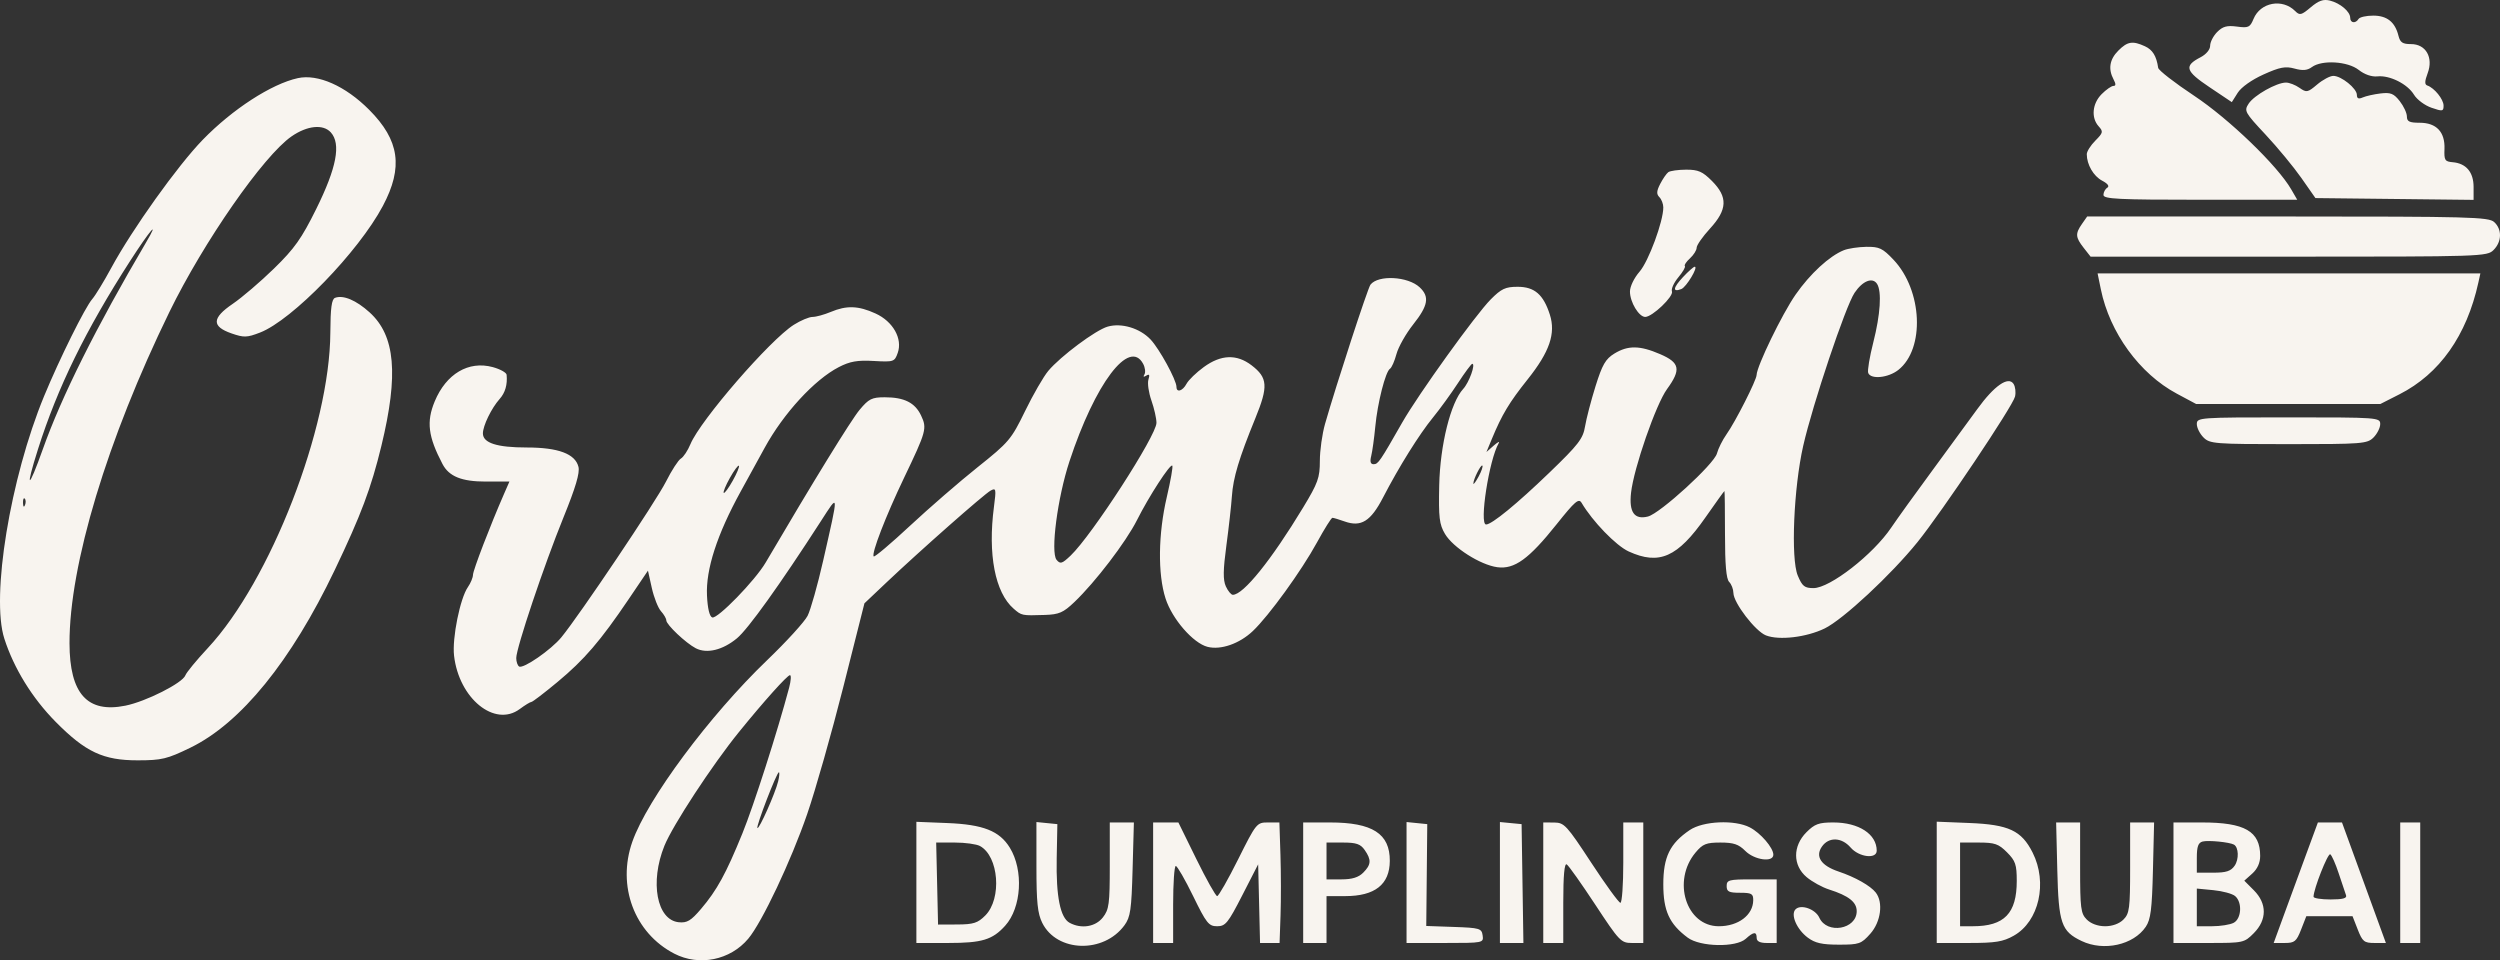 <?xml version="1.0" encoding="UTF-8"?> <svg xmlns="http://www.w3.org/2000/svg" width="302" height="116" viewBox="0 0 302 116" fill="none"><rect x="0" y="0" width="302" height="116" fill="#333333" stroke="none"/><path fill-rule="evenodd" clip-rule="evenodd" d="M279.139 0.88C278.006 1.838 277.805 1.887 277.26 1.339C275.71 -0.217 273.053 0.281 272.227 2.283C271.803 3.31 271.611 3.399 270.225 3.212C269.023 3.051 268.508 3.191 267.839 3.862C267.371 4.333 266.987 5.077 266.987 5.516C266.987 5.987 266.511 6.562 265.827 6.917C263.801 7.969 263.98 8.569 266.906 10.53L269.603 12.339L270.316 11.21C270.74 10.537 272.001 9.642 273.434 8.996C275.41 8.105 276.078 7.979 277.181 8.284C278.165 8.557 278.723 8.509 279.277 8.102C280.491 7.211 283.609 7.401 284.933 8.446C285.629 8.996 286.501 9.299 287.183 9.227C288.681 9.069 290.827 10.144 291.614 11.447C291.967 12.031 292.914 12.737 293.72 13.014C295.063 13.478 295.183 13.457 295.183 12.758C295.183 11.993 294.066 10.612 293.217 10.328C292.883 10.216 292.895 9.82 293.261 8.846C293.974 6.95 293.047 5.323 291.254 5.327C290.234 5.329 289.936 5.131 289.733 4.316C289.321 2.658 288.354 1.887 286.686 1.887C285.847 1.887 285.049 2.069 284.912 2.291C284.551 2.877 283.905 2.787 283.905 2.152C283.905 1.402 282.705 0.385 281.451 0.07C280.665 -0.127 280.094 0.073 279.139 0.88ZM255.892 6.115C254.836 7.175 254.646 8.332 255.32 9.597C255.613 10.146 255.607 10.38 255.302 10.38C255.062 10.38 254.422 10.826 253.878 11.373C252.746 12.509 252.586 14.227 253.517 15.259C254.092 15.897 254.057 16.045 253.115 16.991C252.547 17.561 252.083 18.296 252.083 18.625C252.083 19.878 252.893 21.275 253.935 21.824C254.626 22.187 254.851 22.497 254.558 22.679C254.304 22.836 254.097 23.227 254.097 23.547C254.097 24.041 255.879 24.13 265.802 24.13H277.506L276.778 22.873C275.115 19.999 269.261 14.359 265.032 11.554C262.698 10.007 260.752 8.495 260.708 8.194C260.499 6.762 260.039 6.015 259.106 5.588C257.615 4.906 256.995 5.007 255.892 6.115ZM35.978 9.439C32.794 10.138 28.088 13.188 24.499 16.878C21.465 19.998 15.968 27.695 13.435 32.371C12.541 34.021 11.513 35.708 11.149 36.12C10.286 37.099 7.181 43.358 5.322 47.866C1.236 57.775 -1.108 72.074 0.523 77.146C1.681 80.747 3.893 84.333 6.723 87.197C10.33 90.847 12.477 91.854 16.644 91.848C19.543 91.844 20.18 91.691 23.004 90.318C29.087 87.36 35.172 79.871 40.429 68.874C43.616 62.207 44.834 58.964 46.073 53.855C48.164 45.23 47.751 40.55 44.652 37.739C43.022 36.26 41.455 35.602 40.47 35.981C40.065 36.137 39.919 37.212 39.905 40.17C39.849 51.673 32.671 70.16 25.108 78.281C23.74 79.75 22.519 81.234 22.394 81.58C22.06 82.506 17.637 84.743 15.144 85.245C10.541 86.173 8.41 83.796 8.396 77.716C8.374 68.263 12.947 53.097 20.469 37.678C24.595 29.22 31.837 18.81 35.223 16.472C37.117 15.164 39.04 14.969 39.963 15.993C41.215 17.383 40.666 20.262 38.196 25.252C36.429 28.82 35.573 30.029 33.106 32.434C31.475 34.024 29.229 35.946 28.114 36.704C25.587 38.425 25.547 39.435 27.977 40.279C29.461 40.794 29.835 40.783 31.401 40.178C35.297 38.676 43.306 30.423 46.249 24.88C48.73 20.205 48.268 16.95 44.598 13.265C41.73 10.385 38.401 8.907 35.978 9.439ZM279.916 10.206C278.764 11.18 278.627 11.205 277.781 10.611C277.285 10.261 276.548 9.975 276.146 9.975C275.008 9.975 272.301 11.503 271.637 12.52C271.066 13.396 271.157 13.564 273.674 16.256C275.123 17.806 277.073 20.167 278.006 21.501L279.704 23.928L289.256 24.036L298.809 24.145V22.582C298.809 20.797 297.908 19.732 296.286 19.596C295.342 19.518 295.239 19.353 295.293 18.002C295.374 15.946 294.321 14.828 292.301 14.828C291.058 14.828 290.753 14.679 290.753 14.074C290.753 13.659 290.364 12.823 289.889 12.217C289.168 11.297 288.785 11.144 287.573 11.288C286.774 11.384 285.803 11.602 285.415 11.773C284.916 11.993 284.711 11.903 284.711 11.463C284.711 10.686 282.83 9.166 281.868 9.166C281.471 9.166 280.593 9.634 279.916 10.206ZM201.53 20.8C201.309 20.963 200.868 21.601 200.552 22.217C200.11 23.078 200.087 23.448 200.452 23.815C200.713 24.077 200.927 24.637 200.927 25.058C200.927 26.757 199.143 31.579 198.054 32.824C197.403 33.569 196.899 34.614 196.899 35.218C196.899 36.493 197.977 38.285 198.744 38.285C199.597 38.285 202.199 35.8 201.971 35.203C201.858 34.908 202.207 34.141 202.745 33.499C203.284 32.856 203.638 32.244 203.532 32.137C203.426 32.031 203.702 31.613 204.147 31.21C204.591 30.806 204.955 30.227 204.955 29.923C204.955 29.619 205.68 28.58 206.566 27.615C208.675 25.318 208.738 23.803 206.808 21.865C205.667 20.72 205.146 20.491 203.686 20.496C202.722 20.5 201.752 20.636 201.53 20.8ZM251.502 27.051C250.679 28.231 250.71 28.663 251.71 29.94L252.545 31.005H276.482C299.883 31.005 300.438 30.987 301.226 30.196C302.231 29.187 302.261 27.7 301.294 26.822C300.626 26.215 298.31 26.152 276.343 26.152H252.129L251.502 27.051ZM17.643 29.287C11.617 39.521 7.434 47.898 5.174 54.26C3.404 59.244 3.008 59.244 4.59 54.26C6.964 46.777 10.345 39.872 15.728 31.511C18.105 27.819 19.378 26.341 17.643 29.287ZM222.73 30.228C220.988 30.927 218.656 33.076 216.903 35.596C215.281 37.926 212.215 44.249 212.198 45.295C212.188 45.924 209.643 50.941 208.558 52.471C208.084 53.139 207.565 54.18 207.405 54.782C207.064 56.066 200.54 62.025 199.07 62.396C197.432 62.809 196.77 61.878 197.03 59.529C197.359 56.551 200.032 48.849 201.377 47.002C203.096 44.639 202.935 43.813 200.55 42.783C198.085 41.719 196.665 41.701 195.01 42.715C193.951 43.362 193.551 44.057 192.739 46.656C192.197 48.392 191.628 50.576 191.474 51.511C191.231 52.994 190.679 53.709 187.168 57.092C183.245 60.873 180.21 63.359 179.518 63.359C178.67 63.359 179.884 55.529 181.041 53.539C181.199 53.268 180.93 53.397 180.444 53.825L179.561 54.603L180.219 53.016C181.439 50.075 182.319 48.61 184.537 45.83C187.187 42.508 187.95 40.29 187.225 38.016C186.447 35.579 185.37 34.645 183.335 34.645C181.857 34.645 181.363 34.876 180.082 36.166C178.258 38.001 171.324 47.646 169.398 51.024C166.708 55.745 166.482 56.074 165.94 56.077C165.559 56.079 165.469 55.776 165.643 55.079C165.781 54.528 166.001 52.936 166.134 51.54C166.406 48.66 167.367 44.883 167.912 44.544C168.113 44.419 168.465 43.619 168.694 42.767C168.923 41.914 169.834 40.303 170.719 39.187C172.527 36.907 172.711 35.844 171.495 34.706C170.073 33.376 166.476 33.185 165.55 34.391C165.22 34.821 161.434 46.426 160.067 51.199C159.721 52.407 159.438 54.424 159.438 55.682C159.438 57.713 159.213 58.341 157.418 61.308C153.569 67.671 150.201 71.852 148.926 71.852C148.716 71.852 148.337 71.394 148.082 70.833C147.73 70.056 147.746 68.876 148.149 65.879C148.44 63.714 148.738 61.048 148.812 59.953C148.964 57.704 149.67 55.357 151.647 50.522C153.22 46.674 153.146 45.627 151.196 44.133C149.398 42.756 147.504 42.824 145.421 44.339C144.513 44.999 143.574 45.909 143.333 46.361C142.864 47.241 142.118 47.471 142.118 46.735C142.118 45.909 140.055 42.137 138.986 41.008C137.691 39.641 135.471 38.976 133.804 39.457C132.355 39.873 128.114 43.035 126.634 44.8C126.058 45.487 124.797 47.673 123.83 49.658C122.162 53.085 121.874 53.425 118.098 56.437C115.911 58.181 112.237 61.364 109.933 63.511C107.628 65.659 105.654 67.326 105.545 67.217C105.234 66.905 106.996 62.343 109.221 57.697C111.904 52.094 111.999 51.746 111.268 50.199C110.533 48.643 109.236 47.991 106.876 47.991C105.323 47.991 104.949 48.178 103.839 49.508C102.806 50.745 98.243 58.162 92.487 67.963C91.214 70.131 86.674 74.798 86.041 74.589C85.713 74.48 85.48 73.512 85.404 71.947C85.252 68.786 86.616 64.573 89.48 59.362C90.627 57.275 91.928 54.905 92.371 54.095C94.651 49.929 98.387 45.864 101.33 44.346C102.676 43.652 103.57 43.494 105.544 43.605C107.964 43.74 108.064 43.707 108.444 42.636C109.054 40.919 107.881 38.834 105.761 37.868C103.692 36.925 102.279 36.876 100.365 37.678C99.57 38.012 98.575 38.285 98.155 38.285C97.734 38.285 96.714 38.714 95.888 39.239C92.998 41.073 84.599 50.772 83.405 53.653C83.082 54.432 82.563 55.216 82.251 55.395C81.94 55.575 81.128 56.83 80.448 58.183C79.265 60.535 70.022 74.292 67.817 76.981C66.573 78.497 63.211 80.824 62.711 80.514C62.519 80.395 62.362 79.935 62.362 79.492C62.362 78.279 65.721 68.275 68.064 62.512C69.537 58.887 70.06 57.123 69.878 56.393C69.485 54.822 67.439 54.057 63.629 54.057C60.032 54.057 58.334 53.512 58.334 52.355C58.334 51.43 59.37 49.301 60.359 48.193C61.03 47.442 61.312 46.463 61.2 45.277C61.175 45.007 60.417 44.588 59.516 44.344C56.602 43.556 53.9 45.154 52.515 48.484C51.491 50.945 51.714 52.738 53.456 56.059C54.241 57.554 55.767 58.173 58.67 58.173H61.538L60.891 59.654C59.219 63.48 57.146 68.88 57.137 69.437C57.13 69.777 56.855 70.442 56.524 70.917C55.579 72.272 54.606 77.086 54.85 79.206C55.445 84.385 59.763 87.895 62.782 85.654C63.419 85.181 64.054 84.794 64.192 84.794C64.331 84.794 65.751 83.708 67.348 82.382C70.584 79.694 72.526 77.434 75.952 72.367L78.273 68.934L78.739 71.028C78.996 72.179 79.494 73.442 79.847 73.833C80.2 74.225 80.488 74.722 80.488 74.939C80.488 75.457 82.848 77.688 84.055 78.312C85.384 78.998 87.301 78.533 89.024 77.107C90.367 75.996 94.206 70.639 99.163 62.956C101.364 59.546 101.35 59.313 99.44 67.721C98.768 70.675 97.921 73.678 97.556 74.394C97.192 75.109 94.999 77.514 92.681 79.739C85.689 86.451 78.194 96.542 76.386 101.68C74.505 107.026 76.633 112.706 81.451 115.199C84.454 116.752 88.213 115.993 90.392 113.393C92.055 111.408 95.549 104.017 97.507 98.342C98.504 95.451 100.468 88.539 101.872 82.983L104.423 72.882L107.058 70.387C111.166 66.498 118.88 59.693 119.667 59.264C120.323 58.906 120.354 59.056 120.07 61.219C119.314 66.969 120.203 71.574 122.443 73.525C123.417 74.373 123.43 74.375 126.207 74.286C127.932 74.23 128.445 74.007 129.782 72.733C132.306 70.328 136.022 65.464 137.342 62.84C138.796 59.946 141.359 55.993 141.614 56.248C141.714 56.348 141.414 58.057 140.949 60.045C139.906 64.507 139.846 69.34 140.797 72.296C141.596 74.78 144.136 77.701 145.88 78.141C147.48 78.544 149.728 77.759 151.336 76.236C153.284 74.39 157.218 68.957 159.105 65.503C159.993 63.879 160.826 62.55 160.956 62.55C161.087 62.55 161.75 62.749 162.431 62.992C164.418 63.7 165.58 62.978 167.067 60.109C169.009 56.363 171.444 52.462 173.117 50.418C173.936 49.417 175.289 47.551 176.124 46.272C176.959 44.993 177.736 43.947 177.849 43.947C178.284 43.947 177.469 46.211 176.756 46.98C175.24 48.618 173.963 53.753 173.857 58.634C173.773 62.525 173.87 63.344 174.554 64.498C175.533 66.148 178.825 68.242 180.876 68.519C182.943 68.797 184.69 67.532 188.035 63.337C190.259 60.548 190.712 60.158 191.056 60.742C192.378 62.986 195.215 65.916 196.741 66.615C200.436 68.304 202.658 67.319 206.02 62.502C207.244 60.749 208.275 59.315 208.312 59.316C208.349 59.316 208.379 61.672 208.379 64.553C208.379 68.204 208.532 69.943 208.882 70.296C209.16 70.573 209.39 71.174 209.396 71.63C209.411 72.825 212.045 76.258 213.329 76.757C214.929 77.378 218.215 76.989 220.419 75.918C222.642 74.837 228.452 69.431 231.645 65.472C234.615 61.788 243.145 49.06 243.415 47.907C243.535 47.397 243.454 46.707 243.236 46.373C242.605 45.409 240.899 46.596 238.856 49.419C237.896 50.747 235.449 54.088 233.419 56.844C231.388 59.601 229.158 62.701 228.461 63.735C226.27 66.987 221.058 71.043 219.071 71.043C217.988 71.043 217.712 70.823 217.169 69.527C216.315 67.485 216.675 58.927 217.828 53.855C218.969 48.836 222.942 36.994 224.029 35.376C225.005 33.921 226.212 33.445 226.753 34.302C227.331 35.218 227.151 37.992 226.297 41.347C225.849 43.102 225.572 44.769 225.679 45.051C225.989 45.861 228.101 45.65 229.319 44.688C232.551 42.136 232.24 35.075 228.733 31.374C227.42 29.988 227.015 29.795 225.46 29.817C224.484 29.832 223.255 30.016 222.73 30.228ZM203.292 33.487C202.092 34.777 202.019 35.336 203.104 34.918C203.71 34.684 205.19 32.219 204.724 32.219C204.586 32.219 203.942 32.79 203.292 33.487ZM253.782 34.948C254.852 40.185 258.464 45.149 262.953 47.551L265.287 48.8H276.42H287.553L289.858 47.629C294.705 45.167 297.978 40.532 299.385 34.14L299.63 33.027H276.509H253.389L253.782 34.948ZM138.094 43.955C138.334 44.405 138.402 44.979 138.247 45.231C138.066 45.526 138.146 45.577 138.473 45.374C138.841 45.146 138.912 45.278 138.731 45.851C138.593 46.286 138.755 47.424 139.091 48.379C139.426 49.334 139.701 50.549 139.701 51.08C139.701 52.61 131.898 64.676 129.331 67.116C128.288 68.107 128.082 68.169 127.633 67.626C126.884 66.72 127.747 60.118 129.188 55.74C132.295 46.302 136.429 40.831 138.094 43.955ZM265.376 51.227C265.376 51.671 265.738 52.399 266.182 52.844C266.942 53.607 267.524 53.653 276.453 53.653C285.382 53.653 285.964 53.607 286.725 52.844C287.168 52.399 287.53 51.671 287.53 51.227C287.53 50.437 287.261 50.418 276.453 50.418C265.645 50.418 265.376 50.437 265.376 51.227ZM88.513 58.071C88.009 58.972 87.519 59.633 87.425 59.539C87.332 59.445 87.668 58.63 88.173 57.728C88.677 56.827 89.167 56.166 89.261 56.26C89.355 56.354 89.018 57.169 88.513 58.071ZM178.619 57.561C178.278 58.192 177.992 58.581 177.983 58.424C177.956 57.943 178.893 56.066 179.071 56.244C179.163 56.337 178.96 56.929 178.619 57.561ZM3.022 61.009C2.894 61.331 2.798 61.235 2.779 60.764C2.762 60.338 2.857 60.099 2.99 60.233C3.124 60.368 3.139 60.717 3.022 61.009ZM95.327 83.075C93.921 88.365 91.051 97.313 89.681 100.679C87.708 105.529 86.6 107.551 84.685 109.797C83.464 111.229 82.998 111.509 81.994 111.407C79.342 111.138 78.483 106.564 80.26 102.174C81.261 99.7 86.031 92.419 89.257 88.44C92.259 84.736 95.11 81.558 95.428 81.558C95.594 81.558 95.549 82.241 95.327 83.075ZM93.998 94.399C93.642 95.848 91.695 100.224 91.495 100.024C91.308 99.836 93.831 93.287 94.089 93.287C94.189 93.287 94.148 93.787 93.998 94.399ZM110.699 106.594V113.912H114.546C118.627 113.912 119.886 113.531 121.424 111.828C123.399 109.641 123.668 105.134 121.987 102.402C120.737 100.372 118.768 99.597 114.425 99.424L110.699 99.275V106.594ZM125.201 104.686C125.201 109.002 125.341 110.351 125.905 111.486C127.677 115.048 133.325 115.209 135.837 111.77C136.556 110.787 136.684 109.901 136.818 104.996L136.973 99.353H135.517H134.061V104.556C134.061 109.207 133.973 109.872 133.226 110.825C132.334 111.964 130.634 112.241 129.215 111.479C128.078 110.868 127.562 108.294 127.65 103.675L127.729 99.555L126.464 99.429L125.2 99.302L125.201 104.686ZM139.298 106.633V113.912H140.506H141.715V109.262C141.715 106.704 141.859 104.611 142.035 104.611C142.211 104.611 143.154 106.249 144.132 108.251C145.735 111.535 146.018 111.89 147.03 111.89C148.038 111.89 148.346 111.511 150.069 108.149L151.986 104.408L152.1 109.16L152.213 113.912H153.392H154.572L154.689 110.576C154.753 108.741 154.749 105.465 154.679 103.296L154.551 99.353H153.171C151.819 99.353 151.748 99.44 149.569 103.802C148.347 106.249 147.206 108.251 147.034 108.251C146.862 108.251 145.737 106.249 144.534 103.802L142.348 99.353H140.823H139.298V106.633ZM157.424 106.633V113.912H158.834H160.244V111.081V108.251H162.486C166.093 108.251 167.873 106.848 167.888 103.993C167.906 100.707 165.797 99.353 160.659 99.353H157.424V106.633ZM169.911 106.607V113.912H174.572C179.174 113.912 179.23 113.901 179.103 113.003C178.983 112.154 178.75 112.084 175.633 111.975L172.292 111.857L172.353 105.706L172.413 99.555L171.162 99.429L169.911 99.302V106.607ZM181.19 106.607V113.912H182.609H184.028L183.918 106.734L183.808 99.555L182.499 99.429L181.19 99.302V106.607ZM186.426 106.633V113.912H187.635H188.843V109.035C188.843 105.761 188.981 104.244 189.262 104.419C189.493 104.562 191.047 106.756 192.718 109.296C195.606 113.688 195.821 113.912 197.132 113.912H198.51V106.633V99.353H197.302H196.093V104.206C196.093 106.875 195.937 109.059 195.746 109.059C195.555 109.059 193.969 106.879 192.222 104.214C189.249 99.68 188.96 99.368 187.735 99.361L186.426 99.353V106.633ZM204.118 100.273C201.721 101.895 200.927 103.528 200.927 106.835C200.927 110.031 201.653 111.614 203.877 113.269C205.387 114.392 209.708 114.477 210.886 113.407C211.84 112.54 212.206 112.512 212.206 113.306C212.206 113.71 212.608 113.912 213.414 113.912H214.622V110.07V106.228H211.601C208.849 106.228 208.58 106.3 208.58 107.037C208.58 107.711 208.849 107.846 210.192 107.846C211.598 107.846 211.801 107.962 211.79 108.756C211.765 110.549 209.985 111.89 207.631 111.89C203.684 111.89 201.955 106.406 204.824 102.983C205.693 101.946 206.109 101.78 207.829 101.78C209.421 101.78 210.029 101.984 210.832 102.791C211.937 103.9 214.22 104.209 214.22 103.25C214.22 102.414 212.682 100.625 211.384 99.952C209.558 99.003 205.745 99.172 204.118 100.273ZM218.217 100.535C216.547 102.212 216.556 104.535 218.238 105.955C218.897 106.512 220.12 107.186 220.957 107.452C223.316 108.204 224.29 108.968 224.29 110.07C224.29 112.269 220.701 112.896 219.776 110.858C219.303 109.816 217.548 109.196 216.903 109.844C216.271 110.478 217.042 112.266 218.378 113.265C219.261 113.925 220.102 114.115 222.137 114.115C224.589 114.115 224.835 114.029 225.934 112.794C227.209 111.361 227.52 109.015 226.593 107.821C225.959 107.004 224.101 105.954 222.103 105.283C219.981 104.57 219.247 103.472 220.089 102.267C220.919 101.076 222.472 101.13 223.559 102.386C224.57 103.553 226.707 103.81 226.707 102.764C226.707 100.76 224.542 99.353 221.459 99.353C219.714 99.353 219.212 99.536 218.217 100.535ZM233.957 106.586V113.912H237.83C241.065 113.912 241.96 113.767 243.268 113.029C246.318 111.308 247.376 106.628 245.538 102.987C244.195 100.327 242.661 99.61 237.895 99.418L233.957 99.259V106.586ZM248.522 105.116C248.678 111.552 249.005 112.504 251.463 113.675C254.138 114.95 257.724 114.154 259.209 111.957C259.806 111.072 259.961 109.849 260.076 105.116L260.215 99.353H258.767H257.32V104.813C257.32 109.734 257.24 110.353 256.514 111.081C256.016 111.582 255.172 111.89 254.299 111.89C253.426 111.89 252.582 111.582 252.083 111.081C251.357 110.353 251.278 109.734 251.278 104.813V99.353H249.83H248.382L248.522 105.116ZM262.556 106.633V113.912H266.817C270.989 113.912 271.102 113.888 272.255 112.73C273.861 111.117 273.867 109.154 272.272 107.552L271.111 106.387L272.07 105.53C272.696 104.97 273.029 104.23 273.029 103.401C273.029 100.415 271.184 99.353 265.993 99.353H262.556V106.633ZM278.55 103.296C277.752 105.465 276.551 108.741 275.88 110.576L274.661 113.912H275.999C277.187 113.912 277.409 113.73 277.971 112.295L278.604 110.677H281.395H284.186L284.818 112.295C285.386 113.744 285.595 113.912 286.833 113.912H288.215L285.564 106.633L282.912 99.353H281.456H280.001L278.55 103.296ZM289.947 106.633V113.912H291.155H292.364V106.633V99.353H291.155H289.947V106.633ZM269.859 102.029C270.437 102.354 270.483 103.807 269.941 104.584C269.486 105.237 268.923 105.42 267.367 105.42H265.376V103.629C265.376 102.264 265.543 101.795 266.081 101.655C266.758 101.478 269.334 101.733 269.859 102.029ZM118.374 102.196C120.657 103.423 121.053 108.553 119.023 110.592C118.114 111.504 117.598 111.669 115.634 111.678L113.317 111.688L113.204 106.734L113.091 101.78H115.345C116.585 101.78 117.948 101.967 118.374 102.196ZM164.853 102.679C165.682 103.867 165.644 104.446 164.675 105.42C164.108 105.989 163.332 106.228 162.056 106.228H160.244V104.004V101.78H162.235C163.836 101.78 164.349 101.956 164.853 102.679ZM242.447 102.962C243.469 103.988 243.624 104.444 243.624 106.42C243.624 110.338 242.122 111.89 238.328 111.89H236.777V106.835V101.78H239.023C240.969 101.78 241.427 101.938 242.447 102.962ZM282.523 105.525C282.904 106.691 283.3 107.872 283.403 108.149C283.536 108.512 283.007 108.655 281.531 108.655C280.4 108.655 279.474 108.508 279.474 108.329C279.474 107.417 281.206 103.02 281.495 103.199C281.679 103.313 282.141 104.36 282.523 105.525ZM269.995 108.239C270.882 108.979 270.783 110.961 269.833 111.472C269.405 111.702 268.227 111.89 267.215 111.89H265.376V109.615V107.339L267.377 107.532C268.477 107.638 269.655 107.956 269.995 108.239Z" fill="#F8F4EF"></path></svg> 